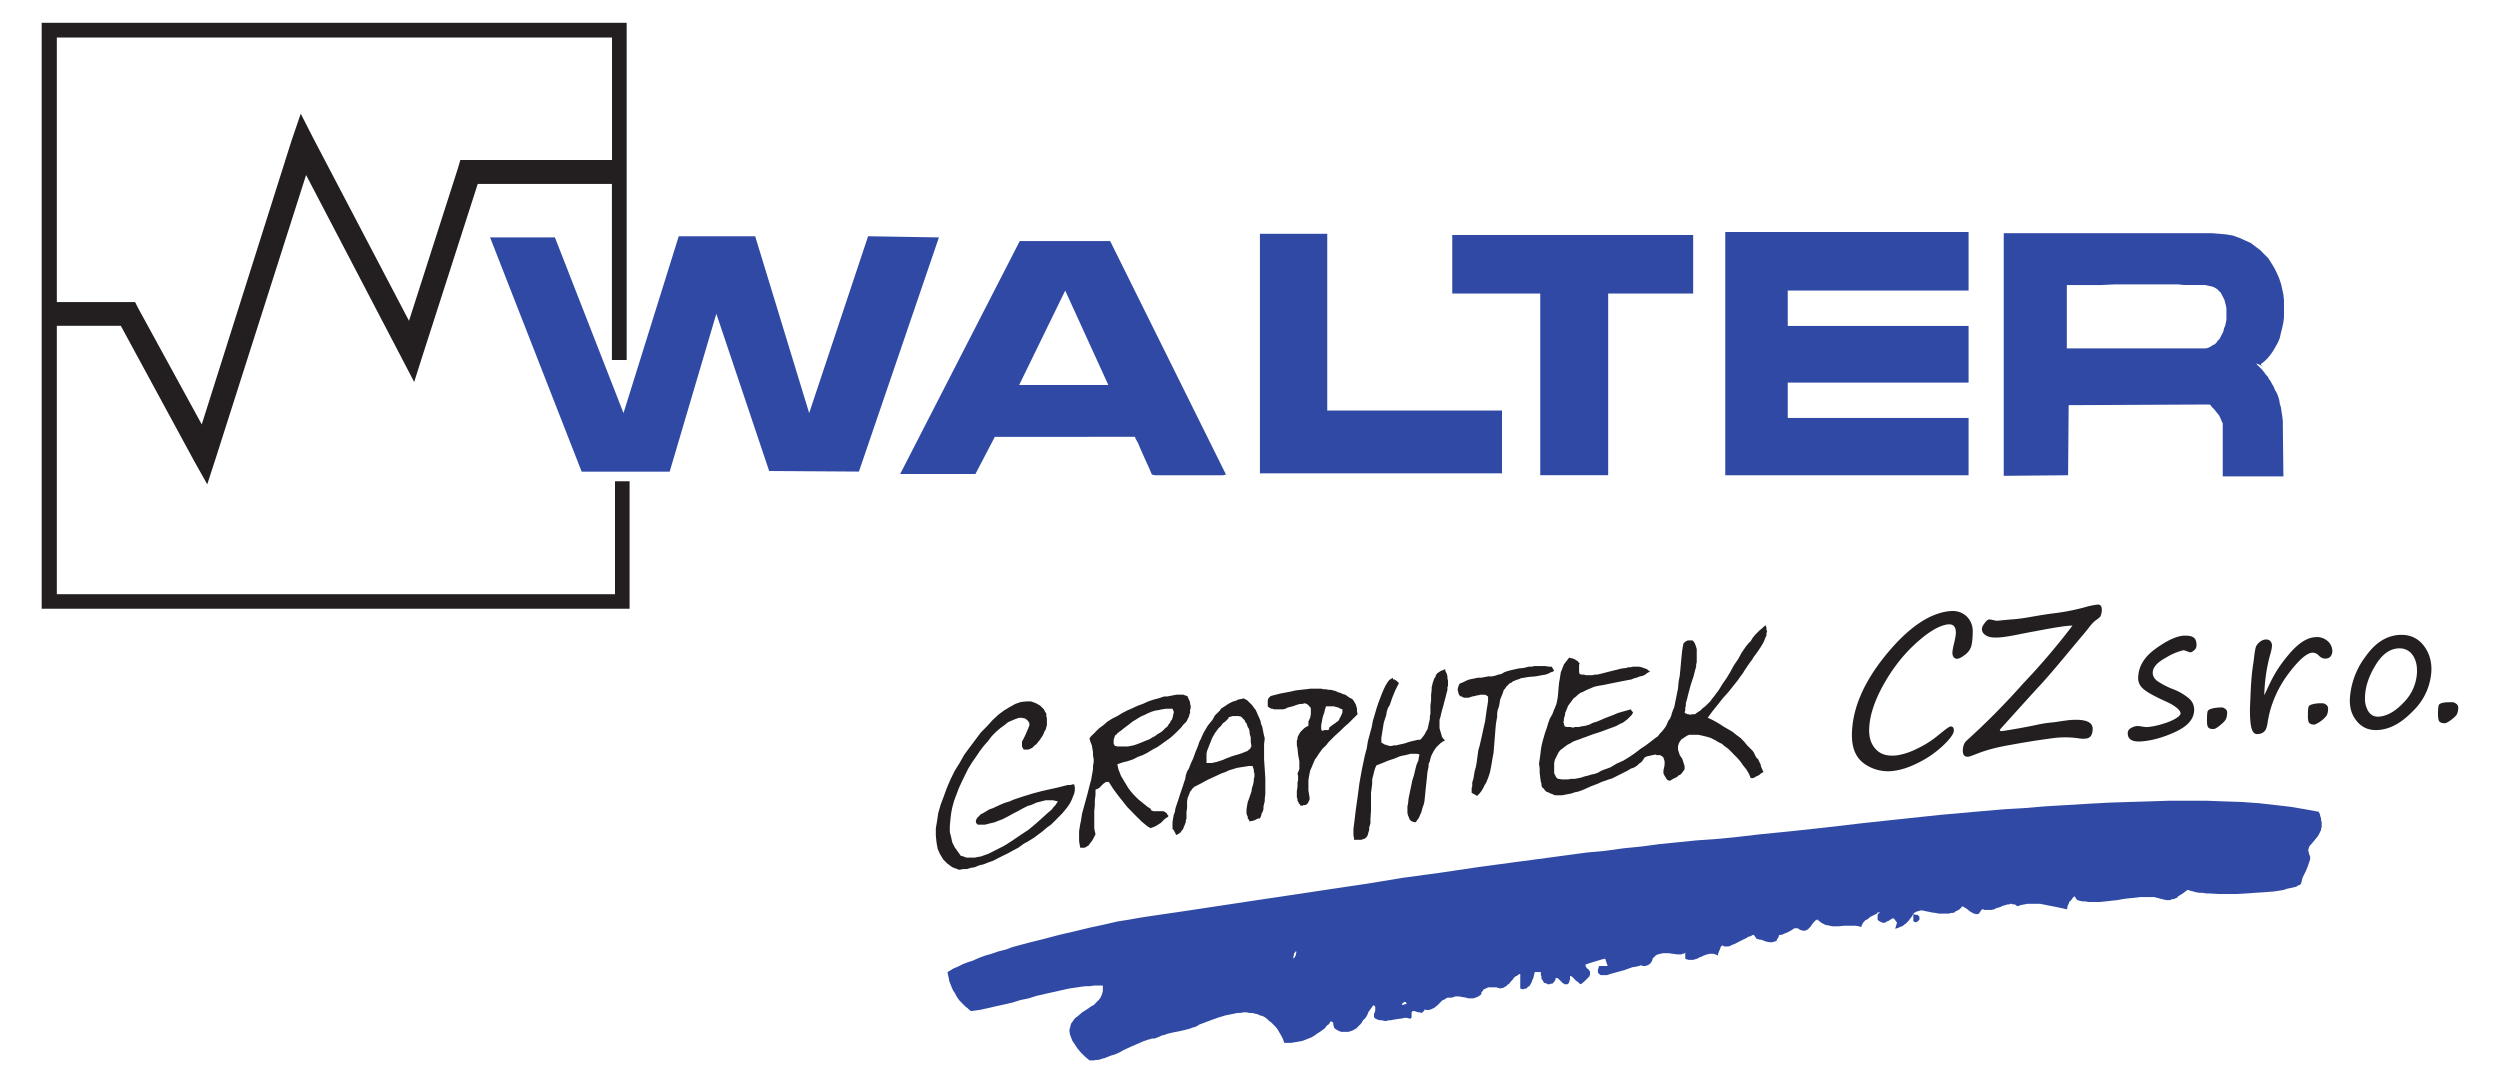 <svg xmlns="http://www.w3.org/2000/svg" xml:space="preserve" viewBox="0 0 3000 1300">
  <path fill="#2f49a5" d="M2070.3 278.4v291.9h292v-68.8h-217v-42.4h217v-68h-217v-42.5h217v-70.2h-292zm334.2 1.4V571l77.2-.7.7-84.1 168.9-.8 1.5.8 1.4 2.2 3 2.9 2.8 3.6 3 3.7 2.1 4.4.8 2.2.7 1.4.7 1.5v63.6h72.8l-.7-60.7v-5.8l-.7-5.9-.8-5-.7-5.2-1.4-4.4-.8-5.1-1.4-4.4-1.5-3.7-2.2-3.7-1.4-3.6-2.2-3.7-1.5-2.9-2.2-3-1.4-2.8-2.2-2.2-1.5-2.2-2.9-3.7-2.9-3-2.2-2.1-1.4-1.5-.7-.7h.7l2.2.7 2.9 1.5 3.6 1.5-1.4-.8-1.5-.7-.7-.7v-1.5h.7l3.6-3 3.7-3.6 3.6-4.4 3-4.4 2.9-5 2.9-5.2 2.1-5.1 1.5-6.6 1.5-5.9 1.4-6.6.7-5.8v-20.5l-.7-6.6-1.4-6.6-1.5-6.6-2.2-6.5-2.9-6.6-2.9-5.9-3.6-5.8-3.7-5.9-4.4-4.3-5-5.2-5.9-4.4-5.8-4.4-6.5-2.9-6.6-3-8-2.9-8-1.4-8-.7-9.5-.8h-249.7zm-892.6.8V568h290.5v-75.4h-209.7V280.6H1512zm230.8 1.4v70.2h105.6v218h81.5v-218h102V282h-289zm-928.2 1.5-66.3 212.2-82.3-210.8h-77.8L698 566h105.6l56-189.5L923 565.2l107.7.7 96-281-85-1.4L971 495.7l-64.8-212.2h-91.7zm409.2 5.8-143.5 279.5h90.3l23.3-44.6H1362l.7 2.2 2.9 5.1 3 7.3 3.6 8 3.6 8.1 3.7 8 2.1 5.2.8 1.4 3.6.8h81.5l3.7-.8-139-280.2h-108.5zm1313.3 52h77.2l6.5.7h25.5l2.9.7 3.7.8 2.8.7 3 1.5 2.2 1.4 2.1 2.2 2.2 2.2 1.5 3 1.5 2.9 1.4 2.9.7 3 .8 2.9.7 3.6v14l-.7 3.6-.8 3.6-1.4 3-.7 3.6-1.5 3-1.5 2.9-1.4 2.9-2.2 2.2-1.5 2.2-2.1 2.2-3 1.4-2.1 1.5-3 1.5-2.9.7h-166.7v-76h40l16.8-.8zm-1258.8 7.3L1330 462h-107l55.3-113.4zm1323.6 612.3-24 .8-24 .7-24 .8-25.6 1.4-24.7 1.5-25.5 1.5-24.7 2.1-25.5 1.5-25.5 2.2-24.7 2.2-24.8 2.2-48 5.1-46.6 5-44.5 5.2-40.7 4.4-37.2 3.7-32 3.7-22.6 2.1-21.8 1.5-21.8 2.2-21.9 2.2-21.8 2.9-21.9 2.2-21.8 3-22.6 2.1-43.7 5.9-43.6 5.8-44.4 6-43.7 6.5-43.7 5.9-44.4 7.3-43.7 6.5-43.7 6.6-44.4 6.6-43.7 6.6-43.7 6.6-44.4 6.5-9.4 1.5-12.4 2.2-13.8 2.2-16 3.7-16.8 3.6-18.2 4.4-19 4.4-18.9 5-18.2 4.5-18.9 5.1-8 3-8.8 2.2-8.7 3-7.2 2-8 3-6.6 3-6.6 2.1-5.8 2.3-5.8 2.9-5.1 2.1-3.7 2.3-3.6 2.1.7 3.7.8 3.6.7 3.7 1.4 3.6 1.5 3.7 1.5 3.6 2.1 3 1.5 3 2.2 3.6 2.2 2.9 2.2 2.2 2.9 3 2.2 2.1 2.1 1.5 2.2 2.2 2.2 1.4 10.2-1.4 10.2-2.2 9.4-2.2 10.2-2.2 9.5-2.2 9.5-3 10.1-2.1 9.5-3 9.5-2.2 9.4-2.1 10.2-2.3 9.5-2.1 5.1-.8 5.1-.7 5-.8 5.2-.6h5l5.2-.8h10.2v6.6l-.7 3-.8 2.1-1.4 3-1.5 2.1-2.2 2.2-2.1 2.2-2.2 2.3-3 1.4-2.9 2.2-2.1 1.4-5.9 3.7-5 4.4-2.2 1.5-2.2 2.1-1.5 2.3-2.2 2.9-.7 2.1-.7 3-.7 2.2v2.9l.7 3.6 1.4 3.7 1.5 3.7 2.9 4.3 2.9 4.4 3.6 4.4 5.1 5.2 5.9 5h5l3-.6h2.2l2.9-.7 2.2-.8 2.9-.7 2.1-.8 5.1-2.1 5.1-1.5 5.1-2.2 5.1-2.9 9.5-4.4 10.2-4.4 5-2.2 4.5-1.5 2.9-.7 2.2-.8h2.9l2.2-.7 3.6-1.4 2.9-1.5 3.6-.8 3.7-1.4 6.5-1.5 7.3-1.4 6.6-1.5 5.8-1.5 3.6-1.4 3-.7 2.9-1.5 2.1-1.4 8-3 8-3 8-2.8 7.3-2.2 3.7-.7 3.6-.8 3.7-.7 3.6-.8h3.7l3.6-.7h3.6l3 .7h3.6l2.9.8 3.6.7 3 1.5 2.9.7 2.9 1.5 2.9 2.1 2.2 2.3 2.9 2.1 2.2 2.3 2.9 2.9 2.2 2.9 2.1 3.6 2.2 3.7 2.2 4.4 1.5 4.4h8.7l4.4-.8 4.4-.7 3.6-.7 4.3-1.5 3.7-1.5 3.6-1.4 3.7-2.2 2.9-2.2 3.6-2.2 3-2.2 2.9-2.1 2.1-3 3-2.2 1.4-2.9h1.5l.7.7h.7l.7 1.5v2.1l.8 2.3v.7l.7.8.7.6 2.2 1.5 3 1.5 2.1.7h8.8l2.1-.7 2.2-.7 1.5-.8 1.4-.7 2.2-1.4 1.5-1.5 1.5-1.5 1.4-1.4 1.4-1.5 2.2-3.7 3-2.9 2.1-3.6 1.5-3.7 2.2-3 1.4-2.1.7-.8.8-1.4h.7l.7-.7.8 1.4.7.7v4.4l-.7 2.2-.8 2.2v3.7l.8.7.7.8 2.9 1.4 2.9.7h2.2l2.9.8h2.9l2.2-.8h2.9l3-.7 5-.8 5.1-.6 3-.8h2.8l3 .8h2.1l.7-1.5v-6l.8-.6v-.8h2.9l2.2.8 2.2.7h2.1l.8.7h.7l1.5-.7.7-.7.7-.8.8-.7v-1.5l1.4.8h5l.8-.8h1.5l.7-.7 2.2-.7 1.5-1.5 2.1-1.4 1.5-1.5 2.2-2.2 1.4-1.5 1.5-1.4 2.2-.8 2.1-1.4 1.5-.8h5.1l2.2-.7 2.2-.8h4.3l4.4.8 4.4.7 2.1.8h6.6l2.2-.8 2.2-.7 1.4-.8.8-.6 1.4-.8.7-.7.8-.8v-2.1l1.5-1.5.7-1.5 1.4-.7 1.5-.7 1.4-.8 2.2-.7h9.5l1.4.7h1.5l1.4.8 2.2-.8h1.5l2.2-1.5 1.4-.6.8-.8 1.4-1.5 1.5-.7.7-1.4 2.9-3 2.2-3 1.5-1.3 2.1-.8 1.5-1.5 2.2-.7v17.6h.7l1.4.7h2.2l.8-.7h2.1l.8-.8 1.4-1.5 1.5-.6 1.4-2.3.8-1.4.7-1.5.7-2.1.8-1.5.7-2.3.7-2.9.7-2.9h7.3v3.7l.7 1.5v2.9l.8.7.7 1.4.7.8v.7l.8.8.7.7h1.4l.8.7h.7l.7.7h2.2l2.2-.7h1.4l1.5-1.4.7-.8.8-1.5.7-.6v-2.3h3l.6.8.8.7 1.4 1.4 1.5 1.5 1.4 1.5 1.5.7.7.7h3.7l.7-.7.7-.7.7-1.5v-.7l.8-2.2v-3.6l.7-.8.7.8h.8l2.8 2.9 3 2.9 1.4.7 1.5 1.5.7.7 1.5.7 3.6-2.9 3-2.9 2.1-2.2 1.5-1.4v-.8l.7-.7v-4.4l-.7-.7-.8-1.5-.7-.7-1.4-.8-.8-1.4-.7-.7v-1.5l-.7-.8 5.8-2.1 7.3-2.2 7.3-2.2 3.6-.8 3 8.8h-10.3l-.7 2.2-.7 2.2v3.7l.7.7.7.7.8.7 1.4.8h7.3l4.3-1.5 5.1-1.4 11-3 10.1-3.6 4.4-.7 3.7-.8 1.4-.7h1.5l1.4.7h3.7l.7-.7h1.4l.8-.8h.7l.7-.6.8-.8 1.4-1.5.7-1.4.8-1.5v-1.5l1.4-1.4.8-.7 1.4-1.5 1.5-.8.7-.7h1.4l1.5-.7h.7l3-.7h7.2l5.1.7 5.1.7h5.1l.8-.7h1.4l1.4-.7.8-.8v7.3l1.4.8h.8l1.4.7h5.9l2.1-.7 3-.8 2.1-1.4 2.2-.7 3-1.5 2.1-.8 2.2-.7 3-.7h5l1.5.7h.7l1.4.7 1.5.8v-2.2l.7-1.5.8-2.2.7-1.4.7-2.2.7-1.5.8-.7 1.4-.8v.8h.8l.7.7h5l2.3-.7 2.9-1.5 2.2-.7 2.9-1.5 5.8-3 5.8-2.8 2.2-1.5 3-.7 2.1-1.5h1.5l3.6 5h1.5l2.1.8h2.2l1.5.8 4.3 1.5 3.7.7h3.6l1.5-.7h1.4l.8-.8h.7l.7-.7v-.8l.8-1.4.7-.7.7-1.5v-.7l.7-1.5h2.2l2.2-.7 1.5-.8 2.1-.7 3-1.4 2.9-1.5 2.2-1.5 2.1-1.4h3.7l1.4.7.8.7 1.4.7h.7l1.5.8h3.6l1.5-.8 1.5-.7 1.4-1.4 1.5-1.5 2.1-3 2.2-2.8 1.5-1.5.7-.8h.7l.8-.7h1.4l.7 1.5 1.5.7 1.5 1.5 1.4.7 1.5.7 1.4.8 1.5.7h1.4l3 .7 3.6.7h6.6l7.2-.7h13.9l3.6.7 3 .8.7-2.2.7-1.5 1.4-2.1.8-.8 1.4-1.5 1.5-.7 1.4-.7 1.5-1.5 2.2-1.5 2.9-1.4 1.4-.7 1.5-.8 1.5-.7.7-1.4h2.9l-.7.6-.8.8h-.7v.7l-.7.8v5.8l1.4 1.5 1.5.7 1.4.8 1.5.7h3l1.4-.7.7-.8 2.2-.7 2.2-1.5 1.4-.7.7-.7h2.2l3.7 5-2.2 7.4 2.2-.7 2.2-.8 1.4-.7 2.2-.8 1.5-.7 1.4-1.4 1.5-.8 1.4-1.4 2.2-2.2 2.2-3 2.2-2.8 1.4-3 .8-.8 1.4-.6 1.5-.8 1.4-.7h1.5l1.4-.8h3l3.6.8 3.6.7 3.7.8 4.3.6 4.4.8h12.4l2.2-.8h2.2l2.1-.6 1.5-1.5 2.2-.8 2.2-1.4 1.4-1.5 2.2-2.2 5 3 4.5 3.6 1.4.8 1.5.6.7.8h1.5l1.4.7h2.2l1.5-.7 3.6-5.1h1.5l1.4.7h8.7l3-.7 2.9-1.5 2.9-.7 2.2-.8 2.9-1.4 2.9-.7 2.2-.8h2.2l1.4-.7h1.5l1.4.7h2.2l1.5.8.7.7 1.4.7 3.7-1.4 4.4-.8 3.6-.7h15.3l3.6.7 7.3 1.5 7.3 1.4 7.3 1.5 6.5 1.5.7-2.2v-1.5l.8-1.4.7-1.5.7-2.2 1.5-1.5 1.4-1.4.8-1.5.7-.7.7-.8.8-.7v-.7l3.6 5 3 .8 3.5.8h3.7l2.9.7h13.8l7.3-.7 6.6-.8 7.2-.7 7.3-1.4 6.6-.8 7.3-.7 6.5-.8h16.8l2.9.8 2.9.7 2.9.8 2.9.7 3 .7h4.3l1.4-.7 2.2-.7h1.5l1.4-.8 2.2-.7.7-1.5 5.9-3.6 5.8-4.4 2.2.7 2.2.7 2.9.7 2.9.8 3.6.7h4.4l4.4.8h4.3l10.2.6h21.9l10.9-.6 10.9-.8 11-.7 10.8-.8 9.5-1.4 3.6-.7 4.4-1.5 3.7-.7 3.6-.8 2.9-.7 2.2-1.5 2.2-.7 1.4-1.4.8-3 .7-3 .7-2 1.5-3 2.2-4.4 2.1-5.1.8-2.3.7-2.1.7-2.2.8-2.2v-3l-.8-2.1-.7-2.2-.7-3v-2.2l.7-.7v-1.5l1.5-2.1 1.4-1.5 3.7-4.4 3.6-4.4 1.5-2.2 1.4-2.9.7-1.5.8-1.4v-1.5l.7-2.2v-5.8l-.7-2.3v-2.1l-.8-2.2-.7-3-1.4-2.9-16-2.9-17.5-3-18.3-2.1-19.6-2.2-20.4-1.5-21.1-.7-21.8-.8h-45.9zM2296 1096.3v8.8l.8.7.7.8h2.2l1.4-.8 1.5-1.5.7-.7v-3.7l-.7-.6-.8-.8-.7-.7h-2.9l-1.4-.8-.8-.7zm-741.1 45.4h.7v1.4l-.7 2.2v1.5l-.7.7-.7 1.5-1.5 1.4v-2.1l.7-2.3v-1.4l.8-1.5h.7v-.7l.7-.7zm130.3 60.7h1.4l.8.7v.7l.7.8-5.8 1.5v-.8l.8-1.5.7-.7h.7l.7-.7z"/>
  <path fill="#231f20" d="M50 27.4v703.1h705.5v-153H738V713H68.2V391H145l87.7 161.7 16 28.5 10.2-31.4L367.3 210l114.5 219.2 15.2 29.2 10.2-32.1 66.1-205.6h161V432H752V27.4H50zM68.2 45h666.2v147h-182l-3 10.3L490.8 385 376.2 166.4l-15.3-30-11 32.2-107.8 340.7-76.3-139.5-3.7-7.3H68.2V45zm2449 680.5a90 90 0 0 0-14.7 3 260.1 260.1 0 0 1-36.5 7.3c-8.6 1-17.6 2.5-26.8 4.1-9.4 1.7-17 2.8-22.6 3.2-5.7.4-12 1-18.8 1.7-1.7.2-3.8-.1-6.3-.8-2.3-.5-4-.8-4.9-.6-1.2 0-3 1.6-5 4.3-2.2 2.8-3.3 5.2-3.3 7.1 0 3.3 1.7 6 5.4 8 3.6 2.2 9.8 2.8 18.6 1.8 6-.6 13.8-2 23.4-4l10.2-2a562 562 0 0 0 12-2.2c18-3.4 30.2-5.3 36.5-5.6l2.6-.1a822 822 0 0 1-59.4 69.7 876.2 876.2 0 0 1-67.6 68.3c-3 2.6-4.5 6.6-4.6 11.9-.1 5.5 2.2 8 7 7.4 1-.1 4.7-1.5 11-3.9 10.7-4.2 23.8-7.6 39-10.2l7.2-1.3a949 949 0 0 1 47-7.2c10.3-1 20.2-.7 29.7.9 1.8.2 4 .3 6.6 0 5.4-.4 8.2-4.3 8.3-11.6.2-8.7-9.5-12.3-29-10.5l-9.5 1.3c-3.7.7-8.3 1.3-13.8 1.8-3.2.3-7 1-11.4 1.8a749.2 749.2 0 0 1-44.9 8.2c-2 .2-3-.4-2.7-1.8a11274.7 11274.7 0 0 1 44.3-49c9.9-10.4 23-25.7 39.6-45.8l14-16.8c3.3-3.8 6.4-7.5 9-11 3.5-4.5 6.5-7.5 8.8-9 3-2.1 4.6-3.6 4.9-4.2.7-1.6 1.6-4.2 1.7-7.6 0-4.7-1.6-6.8-5-6.6zm-175.8 7.7-3.2.3c-24 3-49.2 20.5-75.6 53-26.3 32.4-39.8 64-40.3 94.5-.3 16.7 4.8 28.6 15.5 35.9a49.1 49.1 0 0 0 35.5 8c9-1.2 19-4.6 29.8-10.2a122 122 0 0 0 28.9-20.3c8.3-8 12.6-13.9 12.6-17.6.1-3.6-1.3-5.3-4.2-5-1.4.2-6 3.5-13.9 10-7.8 6.5-16.3 12-25.6 16.4a82.7 82.7 0 0 1-23.7 8.1c-11.2 1.5-19.7-.6-25.6-6.6-6-5.9-8.8-14-8.6-24.3.3-15.5 5.8-33 16.7-52.9 10.9-19.7 24-36.6 39.3-50.5 15.3-13.9 28-21.4 38.3-22.7 6.6-.8 9.9 2.7 9.7 10.3 0 2.6-.8 6.8-2.1 12.3-1.4 5.6-2 9.3-2 11-.1 2.6.5 4.5 1.7 5.9a5 5 0 0 0 4.4 1.7c2.4-.3 5.6-2 9.5-5.2a19 19 0 0 0 7.3-11c.9-4 1.4-9.5 1.5-16.4.1-7.4-2.5-13.6-7.7-18.6a24 24 0 0 0-18.2-6zm-223 17-3 3-3.6 3-2.9 2.8-2.9 3-2.9 3.6-2.2 3.7-2.9 2.9-3 3.7-5 7.3-4.4 8-5 7.3-4.4 8.1-4.4 7.3-5.1 7.3-2.2 3.7-2.2 3.6-2.9 3.7-2.2 3-2.9 3.6-2.1 3-3 2.9-2.9 2.9-2.9 2.1-3 3-3.5 2.2-3 2.2h-3.6l-2.2.7-1.4-.7h-1.5l-1.5-.8h-.7l-.7-.7-.8-.7.8-2.2v-3l.7-2.9v-2.9l1.5-5.1 1.4-5.9 3-11 3.6-11 1.4-5.8 1.5-5.1v-3l.7-2.1v-16.1l-.7-2.2-.7-2.2-.8-2.2-1.4-2.2-.7-.7-.8-.8h-5.8l-1.5.8-1.4.7-1.5 1.5-.7.7-1.4 8-.8 7.4-.7 7.3-.7 8-.8 8-1.4 7.4-.7 8-1.5 7.4-.7 3.6-.8 3.7-.7 3.7-.7 3.6-1.5 3.7-1.4 3.6-.7 3-1.5 3.6-2.2 2.9-1.5 3.7-1.4 2.9-2.2 3-2.2 2.8-2.9 3-2.2 3-2.9 2-5.8 4.5-5.8 4.4-6.6 4.4-6.5 5-6.6 4.5-7.2 4.4-8 3.6-7.4 4.4-3.6 1.4-4.4 1.5-3.6 1.5-3.6 2.2-4.4 1.5-3.6.7-4.4 1.4-3.7.8-4.3 1.5-3.7.7-3.6.7h-4.4l-3.6.7h-7.3l-4.4-.7h-.7l-.7-.7-.8-.7-.7-.8-.7-1.5-.7-1.4-.8-1.5v-12.4l.8-3.7 1.4-2.9 1.5-2.9 1.4-3 2.2-2.9 3-2.2 2.8-2.2 3-2.2 2.9-1.4 3.6-2.2 3.7-1.5 4.3-1.4 3.7-1.5 4.3-1.5 8-3 8.8-2.8 8-3 8-2.9 3.6-1.4 3.7-2.2 3.6-1.5 3-2.2 2.8-2.2 2.2-2.2 3-3 1.4-2.8-3-3.7-5 1.5-5.1 1.4-5.1 1.5-5.1 2.2-9.5 3.6-10.2 4.4-5 1.5-4.4 2.2-5.1 1.5-5.1.7-2.2.7h-5.1l-2.2.8-2.9-.8h-4.4l-2.9-.7v-1.5l-.7-.7V868l-.7-1.4.7-2.2v-2.2l.7-2.2.7-2.2v-2.2l.8-1.5 1.4-3.6 1.5-3.7 2.2-2.9 2.2-3 2.1-2.9 3-2.2 2.1-2.1 3-2.2 3.6-1.5 2.9-1.5 3-1.4 3.6-1.5 3.6-1.5 3-.7 3.6-.7 4.3-.7 14.6-3 15.3-3 3.6-.6 3.6-1.5 3-.7 3.6-1.5 3.6-.7 3-1.5 2.8-2.2 3-1.4-2.2-1.5-1.5-1.4-2.2-.8-2.1-.7-2.2-.8-3-.7h-7.2l-3 .7h-2.8l-2.2.8-5.8.7-5.9 1.5-5.8 1.4-5.8 1.5-5.8 1.5-5.9 1.4h-2.9l-2.9.7h-8l-2.2-.7h-2.9l-2.2-.7-.7-2.2v-8.8l.7-2.2-1.4-.7-.8-1.5-1.4-.7-2.2-1.5-1.5-.7-2.1-.7h-1.5l-1.4-.8-1.5 1.5-1.5 2.2-1.4 1.5-.8 1.4-1.4 1.5-.7 2.2-.8 1.4-.7 2.3-1.5 3.6-.7 4.4-.7 4.4-.7 3.6-.8 8.8-.7 8-.7 4.4-.8 3.7-.7 2.2-.7 1.5-.7 2.1-.8 1.5-2.2 5.9-2.9 5-2.2 6-1.4 5-2.2 6-1.4 5-1.5 5.1-1.4 6-.8 5-.7 5.9-.7 5-.8 5.2.8 5.8v5.2l.7 5.9.7 5 .8 2.3v2.2l.7 1.5.7 1.4 1.5.7.7 1.5.7.7 1.5 1.5 2.1.7 3 1.5 2.1.7 3 1.4h8.7l3.6-.7 3.7-.7 3.6-.7 4.4-1.5 3.6-.7 4.4-1.5 3.6-1.5 8-3.6 8-3 4.4-2.1 4.4-1.5 4.4-1.5 4.3-1.4 5.9-3 5.8-2.9 5.8-2.9 5-3 2.3-.6 2.9-1.5 2.2-1.5 2.2-2.2 2.1-1.5 1.5-1.4 1.5-2.2 1.4-2.2 3-1.5 3.6-.7 2.9-.7 3.6-.7 1.5.7h4.3l.8.7 1.4.7.7.8.8.7.7 2.2.7 2.2v4.4l-.7 3.7-.7 2.9v3.6l.7 1.5.7 1.4 1.5 2.3.7 1.4 1.5 1.5h.7l.7.7h1.5l3.6-2.2 3-1.4 1.4-.8.7-.7h.8v-.8l1.4-.7 1.5-.7 1.4-1.5.8-.7.7-1.5.7-.7.7-.7.7-1.5v-3.7l-.7-2.1-.7-2.3-1.4-4.3-3-4.4-.7-2.2-.7-2.2-.7-2.2V895l.7-1.5v-.7l.7-1.4.7-1.5.8-.8.7-1.4 2.2-1.5 2.1-1.4 2.2-1.5 3-1.5h11.6l3.7.8 2.9.7 2.9.7 2.9.8 2.2.7 2.9 1.5 2.9 1.4 2.2 1.5 2.9 1.5 2.9 1.4 2.2 2.2 2.2 1.5 2.9 2.2 2.2 2.2 2.2 2.1 2.1 2.3 4.4 4.3 3.7 4.4 3.6 5.1 3.6 4.4 3 5.2 2.1 5.1h2.2l2.2-.7 2.2-1.5 2.2-.8 2.1-1.4 1.5-1.5 1.5-.7 1.4-.8-1.4-2.9-1.5-3.6-.7-3-1.5-2.9-1.4-3-2.2-2-1.5-3-1.4-3-1.5-2.1-2.2-2.2-2.2-2.2-2.2-2.2-3.6-4.4-4.3-4.4-5.1-3.7-4.4-3.6-5.1-3-5.1-2.9-4.4-2.9-5-3-5.2-2.8-5-2.3 5.8-8 6.5-8 5.8-7.4 6.6-7.3 5.8-7.3 5.8-7.3 3-4.4 2.8-3.6 2.2-3.7 3-4.4 1.4-2.2 2.2-3 2.2-2.9 2.2-3.6 4.3-5.8 4.4-6.6 2.2-3.7 1.5-3 1.4-3.6 1.4-3v-2.8l.8-2.2-.8-1.5v-3l-.7-1.4-.7-1.4zm763.3 11.6c-16.5.1-31 8.8-43 26a92.5 92.5 0 0 0-18.9 52c-.2 10.4 2.7 19 8.7 26 5.9 7 13.6 10.4 23 10.3 15-.2 29.8-7.9 44.2-23a72 72 0 0 0 22-49c.2-11.5-3-21.5-9.6-29.8s-15.5-12.5-26.4-12.5zm-259.4 1h-2c-8.6.6-19.8 5.7-33.5 15.6-13.8 9.9-20.8 21.6-21 35.2-.1 5.3 2.2 9.9 7 13.8 4.8 3.9 14 8.9 27.7 15 10.8 5 17 10.9 16.1 14.2-.9 3.2-7.5 7.3-16.2 10.4-8.8 3.1-16.8 5-24.4 5.5-.9 0-2.8-.2-5.5-.6a30 30 0 0 0-5.8-.7c-2.5.2-5 1-7.6 2.5-2.5 1.4-3.8 3.4-3.8 6-.1 7.5 5.3 10.8 16.3 10 13.1-1 26.9-4.9 41.4-11.7 14.5-6.8 21.8-15.4 22-25.8.1-5.7-2-10.5-6.6-14.4a67.4 67.4 0 0 0-18.2-10.6 92 92 0 0 1-19.6-10.1c-3.7-2.9-5.4-6.2-5.3-10 0-6.3 5.4-12.3 16-18a69.7 69.7 0 0 1 20.8-8.8c.7 0 2.1.4 4.2 1.2 2.2.9 3.7 1.3 4.4 1.3 1 0 2.5-1 4.3-2.5a7.4 7.4 0 0 0 2.8-5.6c.1-4.7-1-8-3.5-9.7-2.2-1.6-5.5-2.3-10-2.2zm156.7 1.8c-3 0-6 .7-9.2 1.9a44.4 44.4 0 0 0-10.6 6.3 86 86 0 0 0-13 13c-4.8 5.6-9.2 11.5-13.2 17.7-4 6.2-8.5 14.7-13.3 25.4a77 77 0 0 1-2.6 5.3l.1-2.8.2-3.8a199.8 199.8 0 0 1 6.7-41.7c1.5-4.8 2.2-8.6 2.3-11.3 0-1.8-.6-3.5-1.8-5-1.3-1.6-3.1-2.3-5.7-2.2a12 12 0 0 0-7.2 3 14.1 14.1 0 0 0-4.6 5.8c-.7 2.1-1.4 5.8-2 11-.5 4.8-1 7.9-1.2 9.2-1.3 8-2.3 18.3-3 31.2l-.9 21.2c-.2 11.7.4 20 1.8 25 1.4 4.9 3.7 7.3 7.1 7.1 3.5-.1 6.2-1.1 8.1-3 2-1.7 3.3-5.2 4.1-10.5 3.1-20.7 11.2-40 24-57.6 13-17.5 23-26.4 30-26.6 2.7 0 5.3 1.1 7.6 3.6 2.4 2.4 5 3.6 7.8 3.5 2.8 0 4.8-1 6.2-2.6 1.3-1.8 2-3.7 2.1-5.8a16 16 0 0 0-5.4-12.4 19.3 19.3 0 0 0-14.4-5zm100.2 13.4c6.6 0 11.9 2.6 15.7 7.7 3.8 5.2 5.7 12 5.5 20.3a54.5 54.5 0 0 1-16 37c-10.5 11.2-20.9 16.8-31 17-4.8 0-8.6-2.1-11.4-6.4a29 29 0 0 1-4-16.7c.2-12.2 4.3-25 12.5-38.5 8.1-13.5 17.7-20.3 28.7-20.4zM1841 799.3l-2.9.7h-3.6l-5.9 1.5-6.5.7-6.6 1.5-5.8 1.4-4.4 1.5-3.6 2.2-3.6.7-4.4 1.5-3.6.7h-4.4l-3.6.7-4.4.8h-3.7l-3.6.7-3.7.8-3.6.7-3.6 1.4-3 1.5-1.4.7-2.2.8-1.4.7-.8 1.5-.7 2.1-.7 2.3v2.1l.7 2.2v.8l.7 1.4v.8l.8.7.7.7.7.7h1.5l.7.8 2.2.7h5l4.4-1.5 3.7-.7 2.2-.7h1.4l2.2-.7h5.9l1.4.7 2.2 1.4v5.2l-.7 5-.8 4.5-.7 5.1-1.4 10.2-2.2 9.6-2.2 10.2-2.2 9.5-1.5 5.1-.7 5.2-.7 5-.7 5.2-.8 4.4-1.4 5.1-.8 4.4-.7 4.4-1.5 5.1v4.4l-.7 2.2v5.8l6.6 3.7 2.9-3 2.2-2.8 2.2-3.7 1.4-3 2.2-3.6 1.5-3.7 1.4-3.6 1.4-4.4.8-3.7.7-3.6.8-4.4.7-4.4 1.5-8 .7-8.8.7-8.8.7-8.8.7-8 1.5-8.8v-4.4l.7-3.6 1.5-4.4.7-3.7.7-4.4 1.5-3.7 1.5-3.6 1.4-4.4 1.5-1.4 1.4-2.3 1.5-1.4 1.4-1.5 1.5-1.4 2.2-.8 1.4-1.4 2.2-.8 1.5-.7 2.2-.7 2.2-.7 1.4-.8 4.4-.7 4.3-.8 8.8-.7 8-1.5 4.3-.7 3.7-1.4 1.4-.8 1.5-.7 2.2-.7 1.4-.8-2.9-5.1h-3.6l-3.7-.7H1841zm-107 3.7-3 1.4-2.1.7-2.2 1.5-2.2 1.5-1.4 2.1-.7 2.2-1.5 2.3-.7 2.1-.8 2.2-.7 3-.7 2.9v3l-.7 5.8v6.5l-.8 6.6v9.5l-.7 3.7v3l-.7 2.8-.8 3.7-.7 3-.7 2.9-1.5 2.1-1.4 3-1.5 2.2-2.2 2.9-2.2 2.2h-2.9l-2.9.7-2.9.7-3.6.8-6.6 2.2-6.5 1.4-3 .8h-2.9l-2.9.7h-2.9l-1.5-.7h-1.4l-.7-.8h-1.5l-1.4-.7-.8-.7-1.4-.7-.7-.8v-5.1l.7-4.4.7-4.4.7-4.4.8-5 1.4-4.5 1.5-4.4.7-4.4 1.4-4.4 2.2-3.6 1.5-4.4 1.5-4.4 3.6-8.8 4.4-8.7-.7-.8-1.5-1.4-.7-.8-1.5-.7-.7-.7h-1.5l-.7-.7v-1.5l-2.2 1.5-2.2 1.4-2.2 3-2.2 3.6-2.1 4.4-2.2 5.1-2.2 5.8-2.2 5.9-2.2 6.6-2.1 7.3-2.2 7.3-1.5 8-2.2 8-2.2 8.1-1.4 8.8-2.2 8.1-3.7 17.5-2.9 16.1-2.1 16.1-2.2 15.4-.8 6.6-.7 5.9-.7 5.8-.7 5.1v8l.7 3v2.2h8.7l2.2-.8 2.2-.7.7-.7.7-.7.8-.8.7-.8.7-2.1.8-3 .7-2.1v-3l1.5-5.1v-5l.7-10.4v-21.2l.7-5.1.7-5.8v-5.2l1.5-5.8.7-3 .8-2.9.7-2.1 1.4-3 7.3-2.9 7.3-3 6.5-2.1 7.3-3 3-.7 3.6-.7 2.9-.7 3-.8h8l2.8.8-.7 2.9-.7 4.3-2.2 5.2-1.5 5.8-1.4 6-2.2 7.2-1.5 7.3-1.4 6.6-1.5 7.3-.7 6.6-.7 3v8l.7 3 .7 1.4.8 2.2.7 1.5 1.4 1.4 1.5.7 2.2.8h2.2l1.4-2.3 2.2-2.9 1.4-3.6 1.5-3 .7-2.8.8-3 1.4-3.7.8-3.6.7-6.6.7-7.3.7-6.6.8-7.3.7-7.4 1.4-6.5v-3l1.5-3.6.7-3 .8-2.9 1.4-2.9 1.5-2.9 1.4-2.2 2.2-3 2.2-2.1 2.2-2.2 2.9-2.2 2.9-1.5-2.2-2.2-1.5-2.2-.7-3-.7-2-.7-2.3-.8-3v-10.1l.8-2.3.7-2.9 1.4-5.8 1.5-5.1 1.5-5.9 1.4-5.1.7-3 .8-2.9.7-2.9v-3l.7-2v-6l-.7-2.9v-2.2l-.7-2.9-1.5-3-.7-2.8zM1573 826.4l-5.8.7-6.6.7-5.8.7-6.5 1.5-11.7 2.2-11.7 3-.7.6-.7.8-.7.7-.7.7-.8 2.2v7.4l1.5 1.4 1.4.7 1.5.8h1.4l1.5.7h11l2.8-.7 3-1.5 5.8-1.4 6.5-2.3 3-.6h2.1l3-.8 2.1.8 2.2 1.4.7 1.5 1.5.7.7 2.2v6.6l-.7 3.6-1.5 3.7-.7 1.4v5.2l-3 1.4-2.1 1.5-1.5 1.5-1.4 1.4-1.5 1.5-1.4 2.2-.8 1.4-.7 1.5-.7 1.5v2.2l-.8 1.4v5.9l.8 3.6.7 7.4 1.5 8v9.5l-.8 2.2-.7 1.4-.7 2.3.7 2.1v5.2l-.7 2.9v5.2l-.8 5v7.4l.8 2.2v2.1l1.4 2.3v.7l.8.7.7.7.7 1.5h2.2l1.5-.7h2.1l1.5-.8 1.5-1.4.7-1.5.7-1.5.7-1.4v-2.2l-.7-4.4-.7-4.4v-12.4l.7-4.4.7-3.7.8-3.6 1.4-3 1.5-3.6 1.5-3.7 1.4-3 2.2-2.8 2.2-3.7 2.2-2.9 2.1-3 2.2-2.1 3-3 2.1-2.9 3-2.9 5-5.1 5.8-5.2 5.1-5 5.9-5.2 5-5.1 5.2-5.1-.7-3.7v-3l-.8-2.8-.7-2.3-.8-1.4-.7-1.5-.7-.7-.7-1.5-.7-.7-.8-.7-1.4-.8-1.5-.7-2.2-1.5-2.9-2.1-3-.8-2.8-1.4-3-.8-2.8-1.4-3-.8-2.9-.7h-2.9l-2.9-.7h-2.9l-3-.7h-12.3zm-161.6 7.3-3.7.7-3.6.7-3.7.7h-3.6l-6.5 2.2-5.9 1.5-6.5 2.2-6.6 3-5.8 2.1-6.5 3-6.6 2.9-5.8 3-5.8 3.6-5.9 2.9-5.8 3.6-5.1 4.4-5 3.7-3.7 3.6-2.2 2.3-2.2 2.1-2.2 2.2-1.4 2.2 1.4 4.4 1.5 3.7.7 4.4.7 3.6v4.4l.8 3.7v4.3l-.8 4.4v3.7l-.7 4.4-.7 3.6-.7 4.4-2.2 8.1-2.2 8.8-2.2 8-2.2 8-2.2 8-1.4 8.9-.8 3.6-.7 4.4-.7 4.4v11.7l.7 4.4.7 3.7h5.1l1.5-.8 1.5-.7.7-.7 1.4-.7.8-1.5.7-.8 2.2-2.9 1.4-2.2 1.5-2.9 1.5-3-.8-3.6-.7-3.6v-20.5l.7-7.3v-5.9l.8-6.6v-5.8l.7-.8h1.4l.8-.7 1.4-.7 1.5-1.4 2.2-2.3 1.4-1.4 2.2-1.5.7-.7h3.7l5 8 5.9 8 2.9 3.7 3 3.7 2.8 3.6 3 3.7 3.6 3.6 2.9 3 3.6 3.7 3 2.9 3.6 3.6 3.6 3 3.7 3 3.6 2 1.5-.7 2.1-.7 1.5-.7 1.5-.7 3.6-2.3 2.2-1.4 4.3-4.4 4.4-3v-1.4l-.7-.7-.8-.8v-.7l-.7-.7-.7-.7h-.7l-.8-.8-1.4-.7h-12.4l-1.4-.8h-.8v-.6l-.7-.8v-.7l-3.6-2.2-3.7-3-3.6-2.9-3.7-3-2.9-2.8-3.6-3.7-3-3.6-2.8-3.7-2.2-3.7-2.2-3.6-2.2-3.7-2.2-3.7-1.4-3.6-1.5-3.7-.7-2.9-.7-3.6 6.5-2.3 5.8-1.4 6.6-2.2 5.8-3 5.8-2.1 5.9-3 5.8-3.6 5.8-3 5.1-3.6 5.1-3.7 5.1-3.6 5-4.4 4.5-4.4 4.3-4.4 1.5-2.2 2.2-2.2 2.2-2.2 1.4-2.9 1.5-2.9.7-3 .7-1.4V852l.7-2.3v-2.9l-.7-2.1V843l-.7-2.1-.7-1.5-.8-1.5-.7-2.2-1.4-.7-2.2-.7-1.5-.7h-8.7zm81.5 4.3-3.6.8-3.6.7-3 1.5-2.9.7-2.9 1.4-3 1.6-2 1.4-2.3 1.5-2.2 1.4-2.2 1.5-1.4 2.2-2.2 2.2-3.7 3.6-2.8 5.2-3 3.6-2.9 3.7-2.1 3.6-2.2 3.7-2.2 4.4-1.5 3.6-2.2 4.4-1.4 4.4-3 7.3-2.9 8-2.1 4.4-1.5 3.7-1.4 3.6-2.2 3.7-1.5 4.4-.7 4.4-1.5 4.4-1.4 4.4-3 8.8-2.8 8.7-1.5 4.4-1.5 4.4-.7 4.4-1.4 3.7-.8 4.4-.7 4.4v8l.7.8.8.7.7 1.4.7 1.5.7.7v1.5h.8v.7h.7l2.2-1.4 1.4-.8 1.5-1.4.7-1.5 1.5-1.4.7-1.5.7-2.2.8-1.5.7-2.2.7-1.4v-2.3l.8-2.1v-8l.7-4.5v-8l.7-4.4.7-1.5.8-2.2.7-1.4.7-2.2 1.5-1.5.7-1.5 1.4-1.4 1.5-1.4 7.3-3.7 8-4.4 8-3.7 9.5-4.4 4.3-1.5 4.4-2.1 5.1-1.5 4.4-1.4 5-.8 4.4-.7 5.1-.8h4.4l.7 2.3.8 2.1v2.2l.7 2.2v4.4l-.7 2.2v2.2l-.8 4.4-1.4 4.4-.7 4.4-1.5 4.3-1.5 4.5-1.4 3.6-.8 4.4-.7 4.4v5l.7 2.3.8 1.5v2.2l1.4 1.5.8 2.1 2.2-.7h1.4l2.2-.8 1.5-.6 1.4-.8 1.5-.7h2.1l1.5-3 .7-3 1.5-2.8.7-3v-2.8l.7-3 .8-3v-2.8l.7-5.9v-18.3l-.7-11.7-.8-11.7v-18.3l.8-6.6-1.5-6.5-1.4-7.4-1.5-3.6-.7-3.7-1.5-3.7-1.4-2.9-1.5-3.6-1.4-3-2.2-2.9-2.2-3-2.2-2.1-2.2-2.2-1.5-1.5-1.4-.7-1.5-.7-.7-.8zm-261.4 3.7-6.5.7-6.6 2.3-6.5 3.6-7.3 4.4-6.6 5-7.2 6.7-6.6 7.3-7.2 7.3-6.6 8.8-6.6 8.8-6.5 8.8-5.8 10.2-5.9 9.5-5 10.2-4.4 10.3-3.7 10.2-3.6 9.5-3 10.3-1.4 9.5-1.5 8.8v8.8l.8 8 1.4 8 3 6.6 3.6 5.9 5 5.1 6 4.4 8 3h.7l4.3-.8h4.4l4.4-1.4 5-.8 5.2-2.2 5.8-1.4 5.8-2.3 5.8-2.1 5.8-3 5.9-3 5.8-2.8 6.6-3.7 5.8-3 5.8-4.3 6.5-3.7 5.9-3.6 5-3.7 5.9-4.4 5.1-4.4 5-3.6 4.5-4.4 4.3-4.4 4.4-4.4 3.6-4.3 3-3.7 2.9-4.4 2.2-4.4 1.4-3.7 1.5-3.6.7-3.7V945l-.7-3.7h-2.2l-2.2.7h-3.6l-3 .8-8.7 2.2-9.5 2.1-10.1 2.3-11 2.9-11.6 3.6-11 3.7-5 2.2-5.1 1.5-5.1 2.1-5.1 2.3-4.4 2.1-4.4 1.5-3.6 2.2-3.6 2.2-3 1.4-2.1 2.3-2.2 2.1-.8 1.5-.7 1.4v2.3l.7 1.4 1.5 1.5h8.8l2.9-.8 2.9-.7 2.9-.7 2.9-.7 3.6-1.5 5.9-2.2 5.8-3 6.5-3.6 5.9-3 6.5-3.6 5.8-2.9 3-.7 3.6-1.5 2.9-1.4 3-.8 2.8-.7 3-.8 2.9-.7h8.7l2.9.7 3 .8-1.6 2.2-1.4 2.2-2.2 2.2-2.2 3-5.8 5-6.5 5.9-7.3 6.5-8 6.7-4.4 2.9-4.4 2.9-4.3 2.9-4.4 3-4.4 2.9-4.4 2.9-5 2.9-4.4 2.2-4.4 2.2-4.3 2.2-4.4 2.2-4.4 1.5-3.6 1.4-4.4.8-3.6.7h-10.2l-3.7-1.5-2.9-.7-3.6-5.1-3.7-5.2-2.9-5.8-1.4-6.6-1.5-5.8V991l.7-7.3.8-7.4 1.4-7.3 2.2-8 3-8 2.8-7.4 3.7-8 3.6-7.4 3.6-7.3 4.4-7.3 5.1-7.3 4.4-6.6 5-6.6 5.2-5.9 4.4-5.8 5-5.1 5.1-4.4 5.1-3.7 4.4-3.6 5.1-2.2 3.6-1.5 4.4-1.5h3.6l3.7.8 2.9 2.2 2.2 3v3.6l-.8 1.4-.7 2.2-1.4 3-1.5 3.6-1.4 3-1.5 2.9-.7 1.4-.8 1.5v5.8l.8 1.5.7 1.5.7.7h5.1l2.2-.7 1.5-.8 1.4-.7 1.5-1.5 1.4-1.4 2.2-1.5 1.5-2.2 1.4-1.5 1.5-2.1 1.5-2.2 1.4-2.2 1.5-3 .7-2.2 1.5-2.1.7-3 .7-2.2v-8l-.7-3v-2.9l-1.5-2.2-1.4-2.9-4.4-4.4-5.1-2.9-5.8-2.2h-5.9zm1707.8 1c-3.3 0-6 .2-8.1.7-2.4.6-3.9 1.4-4.5 2.4-.6 1-1 4.2-1.1 9.6-.1 5.7.5 9.3 1.8 10.6 1.4 1.3 3.5 1.9 6.3 1.9 1.3 0 3.6-1.1 6.8-3.4 3.2-2.3 5.6-4.4 7-6.2 1.5-2 2.3-5 2.4-9 0-2-.8-3.6-2.5-4.8a8.3 8.3 0 0 0-4.3-1.9h-3.8zm-152.4 1.2h-2.3c-4 .1-7.2.5-9.5 1.2-2.4.6-4 1.4-4.6 2.5-.6 1-1 4.2-1 9.6-.2 5.8.4 9.3 1.8 10.5 1.3 1.3 3.4 1.9 6.3 1.8a35.4 35.4 0 0 0 13.8-10.1c1.5-2 2.3-5 2.3-9 0-2.1-.8-3.7-2.4-4.8-1.7-1.2-3.2-1.8-4.4-1.7zm-1195.7 3.7h9.5l2.2.7 2.9.7 2.9 1.5 2.2.7v3.7l-.8 2.2-.7 1.4-.7 1.5-.8 1.4-.7 1.5-.7 1.5-1.5 1.4-1.4.8-1.5 1.4-1.4.8-3 2.2-2.8 2.2v2.2h-.8v.7h-5.1l-1.4.7h-1.5l-.7-2.2v-4.4l.7-3.6.7-3.7.8-3.6 1.4-3.7.8-3.6 1.4-4.4zm1074.6 1.3-2.3.1c-4 .2-7.2.7-9.5 1.4-2.4.7-4 1.6-4.6 2.7-.6 1-1 4.2-1 9.6-.2 5.8.4 9.3 1.8 10.5 1.3 1.2 3.4 1.8 6.3 1.6 1.3 0 3.6-1.3 6.8-3.8 3.2-2.5 5.5-4.7 7-6.7 1.4-2 2.2-5 2.3-9.1 0-2-.8-3.6-2.5-4.7-1.6-1.1-3.1-1.7-4.3-1.6zm-1267.5 1.6h8.7l.7 1.5.8 2.1v1.5l-.8 2.2v1.5l-.7 2.1-.7 2.3-1.5 1.4-.7 2.2-1.5 1.5-.7 1.4-1.5 2.2-1.4.8-1.5 1.4-1.4 1.5-1.5 1.4-2.1 1.5-3.7 2.2-2.9 2.2-3 1.5-3.5 2.2-3.7 1.4-3.6 1.5-3.7 1.5-3.6 1.4-4.4 1.5-3.6.7-3.7.7h-11.6l-3.7-.7-.7-1.5-.7-.7v-5.8l.7-.8V885l.7-1.5.8-1.5 1.4-.7.8-1.4 1.4-.8 1.5-1.5 1.4-.7 1.5-1.4 2.9-2.2 2.9-2.2 2.9-2.2 3.7-3 3.6-2.1 3.6-2.3 3.7-2.1 3.6-1.5 4.4-2.2 3.6-1.5 4.4-1.4 4.4-.7 3.6-.8 4.4-.7zm80.8 8.8h7.3l2.9.7 1.4 1.4 1.5 1.5 1.4 1.5.8 2.2 1.4 1.4.7 2.2.8 2.2 1.4 2.2.8 3v2.2l.7 2.9.7 2.2v5.1l.8 5.8-.8.8v.7l-.7.7v.8l-1.5.7-1.4 1.5-1.5.7-2.2.7-1.4.7-2.2.8-4.3 1.5-5.1 1.4-2.2.7-2.2.8-1.5.7-2.2.7-5 2.2-6.6 2.2-3 .7-3.6.8h-6.5v-11l.7-3.6 1.5-3.7 1.4-3.7 1.5-3.6 1.4-3.7 1.5-2.9 2.1-3.6 2.2-3 2.2-3 3-2.8 2.1-3 3-2.2 2.1-2.1.8-.8.7-.7v-.8l.7-.7 2.2-.7 2.2-.7z"/>
</svg>
